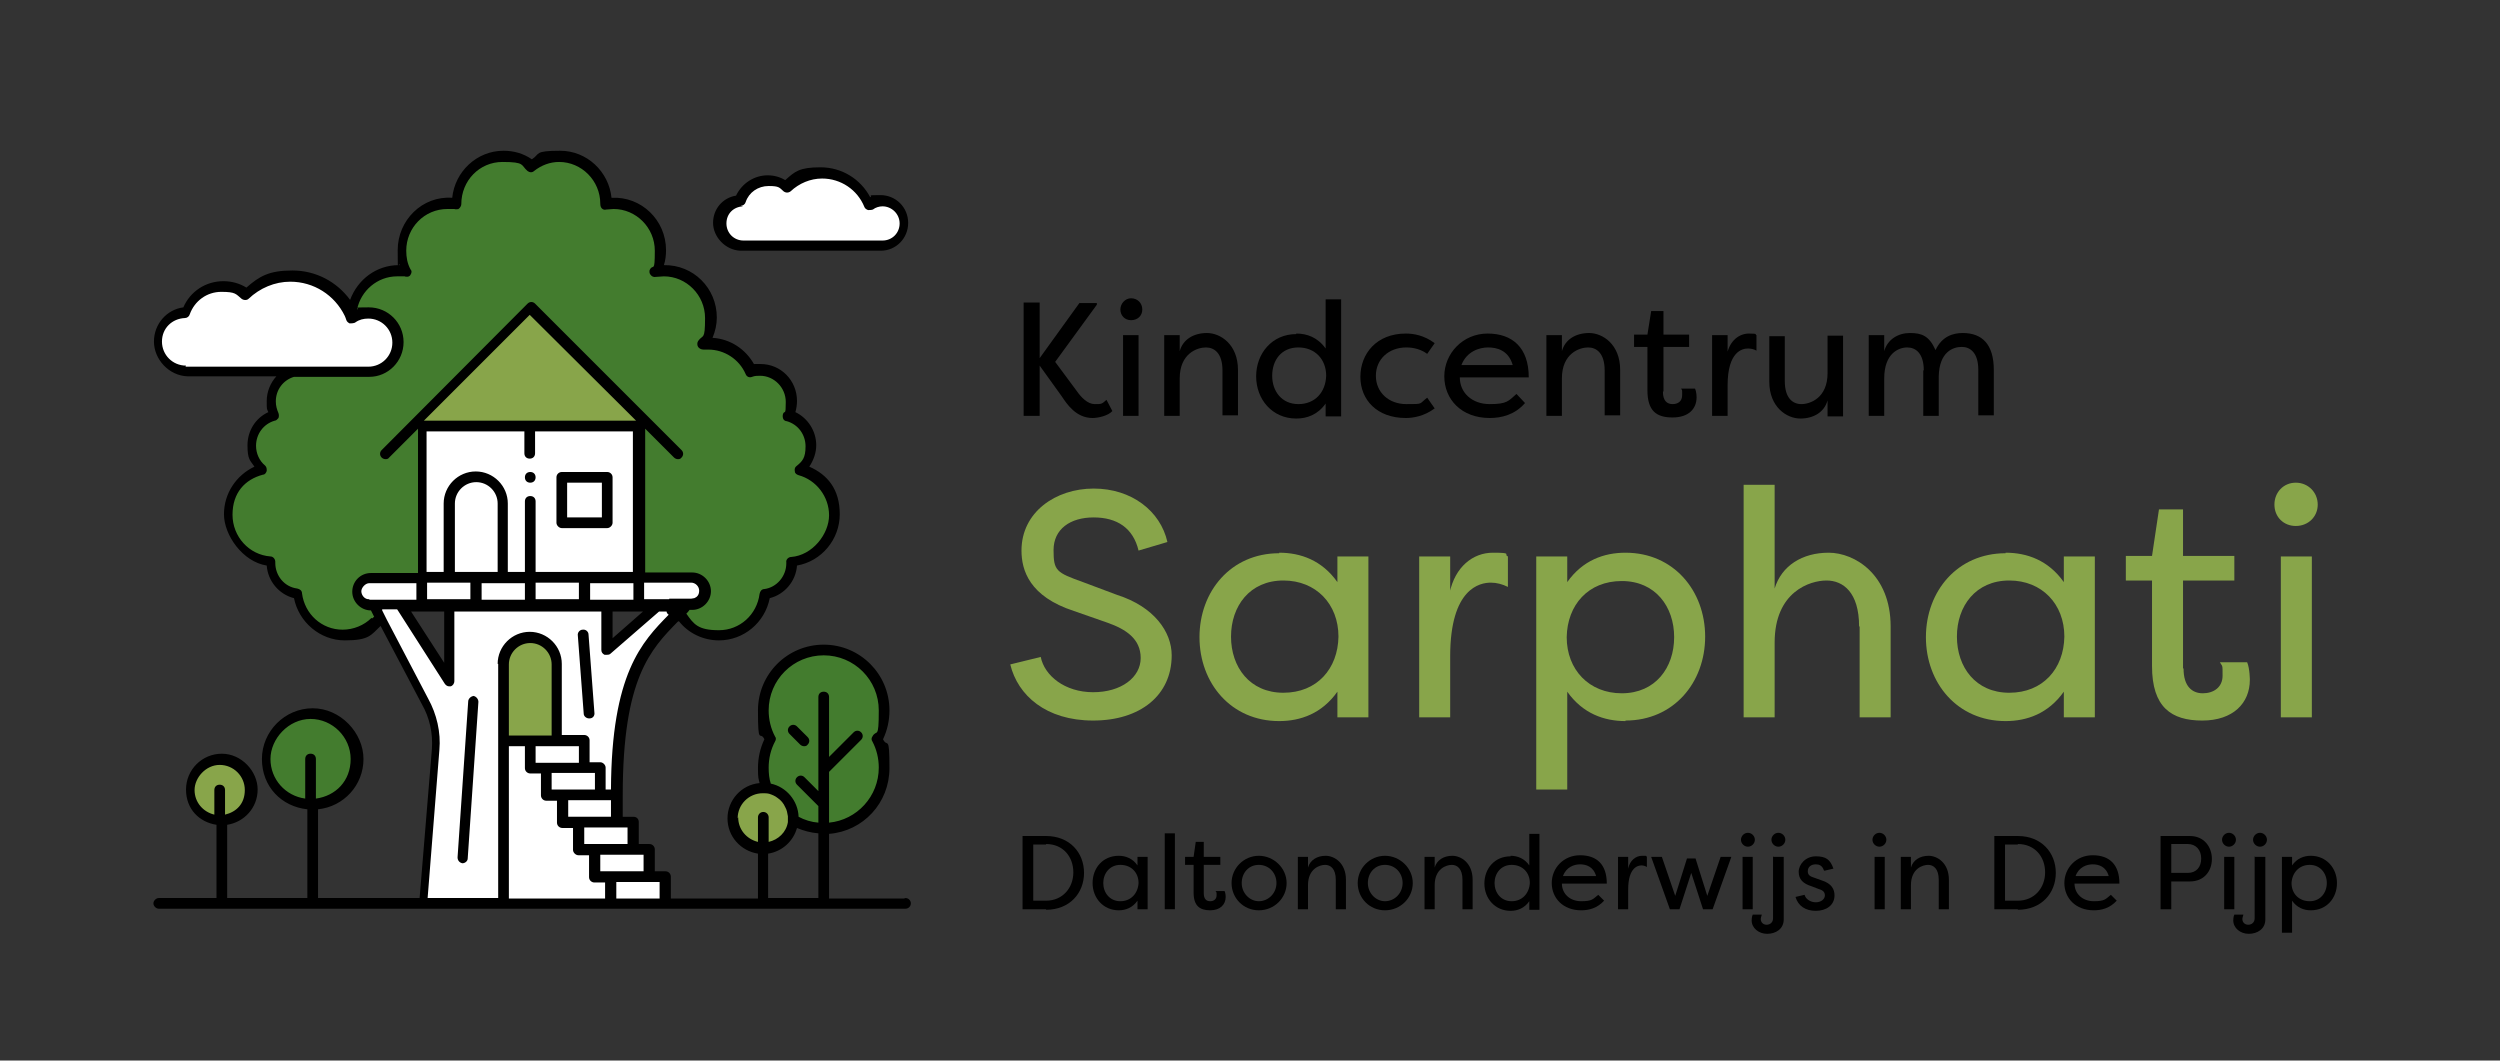 <?xml version="1.0" encoding="UTF-8"?>
<svg id="Laag_1" xmlns="http://www.w3.org/2000/svg" version="1.1" viewBox="0 0 467.7 198.4">
  <rect x="0" y="0" width="467.7" height="198.4" fill="#333333" stroke="none"/>
  <!-- Generator: Adobe Illustrator 29.6.1, SVG Export Plug-In . SVG Version: 2.1.1 Build 9)  -->
  <defs>
    <style>
      .st0 {
        fill: #437c2e;
      }

      .st1 {
        fill: #88a54a;
      }

      .st2 {
        fill: #fff;
      }
    </style>
  </defs>
  <path class="st2" d="M69,58.5c-1.2,0-2.2.4-3.1,1-1.8-4.5-6.3-7.8-11.5-7.8s-6.4,1.3-8.6,3.5c0,0,0,0,0,0-1.2-.9-2.7-1.5-4.4-1.5-3.2,0-5.8,2-6.8,4.8-2.9.1-5.2,2.5-5.2,5.4s2.4,5.5,5.5,5.5h0s8.4,0,8.4,0h25.7s0,0,0,0c3,0,5.5-2.4,5.5-5.5s-2.4-5.5-5.5-5.5Z"/>
  <g>
    <path class="st0" d="M156,96.3c0-4.1-2.7-7.5-6.4-8.5,1.2-1.1,2-2.7,2-4.4,0-2.7-1.8-5-4.2-5.6.4-.8.6-1.7.6-2.6,0-3.2-2.6-5.9-5.8-5.9s-1.2.1-1.8.3c-1.4-3.1-4.4-5.2-7.9-5.2s-.7,0-1,0c.9-1.4,1.4-3.1,1.4-4.8,0-4.9-3.9-8.8-8.7-8.8s-1.2,0-1.7.2c.6-1.2.9-2.5.9-4,0-4.9-3.9-8.8-8.7-8.8s-1,0-1.5.1c0,0,0,0,0-.1,0-4.9-3.9-8.8-8.7-8.8s-3.9.7-5.3,1.9c-1.5-1.2-3.3-1.9-5.3-1.9-4.8,0-8.7,3.9-8.7,8.8s0,0,0,.1c-.5,0-1-.1-1.5-.1-4.8,0-8.7,3.9-8.7,8.8s.3,2.8.9,4c-.6-.1-1.1-.2-1.7-.2-4.6,0-8.4,3.6-8.6,8.2,0,.2.2.4.2.6.9-.6,2-1,3.1-1,3,0,5.5,2.4,5.5,5.5s-2.4,5.5-5.5,5.5h0s-3.5,0-3.5,0h-7.4s0,0,0,0c-.1,0-.2,0-.3,0h-3c-2.4.7-4.2,2.9-4.2,5.6s.2,1.8.6,2.6c-2.4.7-4.2,2.9-4.2,5.6s.8,3.4,2,4.4c-3.7,1-6.4,4.4-6.4,8.5s3.5,8.4,8,8.8c0,0,0,.2,0,.3,0,3,2.2,5.4,5,5.8.5,4.3,4.2,7.7,8.6,7.7s4.5-1,6.1-2.5c1.6-1.6,2.5-.6,2.6-2.9h52.9c0,1.8.6.2,1.5,1.6,1.6,2.3,4.2,3.9,7.2,3.9,4.4,0,8.1-3.4,8.6-7.7,2.8-.4,5-2.8,5-5.8s0-.2,0-.3c4.5-.3,8-4.1,8-8.8Z"/>
    <polygon class="st1" points="120.3 78.8 119.4 79.7 78.9 79.7 78.9 79.8 78 78.8 99.1 57.7 120.3 78.8"/>
    <path class="st2" d="M164.9,37.5c-.9,0-1.7.3-2.4.8-1.4-3.5-4.8-6-8.8-6s-4.9,1-6.6,2.6c0,0,0,0,0,0-.9-.7-2.1-1.2-3.4-1.2-2.4,0-4.5,1.5-5.2,3.7-2.2,0-4,1.9-4,4.2s1.9,4.2,4.2,4.2h0s6.5,0,6.5,0h19.7s0,0,0,0c2.3,0,4.2-1.9,4.2-4.2s-1.9-4.2-4.2-4.2Z"/>
    <path class="st2" d="M129.3,108h-9.8v-28.3h-40.5v28.3h-9.8c-1.4,0-2.5,1.1-2.5,2.5s1.1,2.5,2.5,2.5h.7l4.6,8.8,2.5,4.7,2.4,4.7c1.5,2.7,2.2,5.9,2,9l-2.3,28.8h35.3s0,0,0,0h10.1v-5.1h-3v-5.1h-3v-5.1h-3v-5.1s0,0,0,0c0-25.8,7.5-29.2,13-35.6h.9c1.4,0,2.5-1.1,2.5-2.5s-1.1-2.5-2.5-2.5ZM84.1,127.4l-8.9-13.9h8.9c0-.1,0,13.9,0,13.9ZM113.6,121.6v-7.8l9.2-.2-9.2,8Z"/>
    <path class="st2" d="M89.1,89.3h0c2.7,0,5,2.2,5,5v14.3h-9.9v-14.3c0-2.7,2.2-5,5-5Z"/>
    <path class="st1" d="M99.2,119.3h0c2.7,0,5,2.2,5,5v14.3h-9.9v-14.3c0-2.7,2.2-5,5-5Z"/>
    <rect class="st2" x="105.1" y="89.3" width="8.5" height="8.5"/>
    <ellipse class="st1" cx="41.1" cy="147.8" rx="5.7" ry="5.7"/>
    <ellipse class="st0" cx="58.1" cy="142" rx="8.5" ry="8.5"/>
  </g>
  <path class="st0" d="M165.4,132.9c0-6.3-5.1-11.3-11.3-11.3s-11.3,5.1-11.3,11.3.5,3.8,1.3,5.4c-.9,1.6-1.3,3.4-1.3,5.4s.1,1.9.3,2.8c0,.4.2.7.3,1,.1.4.3.7.5,1.1.6.2,1.1.4,1.6.8.6.4,1.1,1,1.4,1.7.3.5.4,1.1.5,1.7.3.2.6.5,1,.7.3.2.6.4,1,.5,1.2.5,2.4.9,3.8,1,.3,0,.7,0,1,0s.7,0,1,0c5.8-.5,10.3-5.4,10.3-11.3s-.5-3.8-1.4-5.4c.9-1.6,1.4-3.4,1.4-5.4Z"/>
  <path class="st1" d="M148.3,152.2c-.3-2.1-1.8-3.8-3.7-4.4-.4-.1-.8-.2-1.2-.3-.2,0-.5,0-.7,0s-.2,0-.3,0c-3,.2-5.3,2.6-5.3,5.7s2,5.1,4.7,5.6c.3,0,.7,0,1,0s.7,0,1,0c2.2-.4,4-2,4.5-4.2,0-.3.1-.7.2-1.1,0-.1,0-.2,0-.3,0-.3,0-.6,0-.9Z"/>
  <g>
    <path d="M138.6,46.9s0,0,0,0h26.2s0,0,0,0c2.8,0,5.1-2.3,5.1-5.2s-2.3-5.2-5.2-5.2-1.3.1-1.9.4c-1.8-3.4-5.3-5.6-9.3-5.6s-4.8.8-6.6,2.4c-1-.6-2.1-.9-3.3-.9-2.5,0-4.8,1.5-5.9,3.8-2.5.4-4.3,2.5-4.3,5.1s2.3,5.1,5.1,5.2ZM138.6,38.5c.4,0,.8-.3.9-.7.6-1.8,2.3-3,4.3-3s2,.3,2.8,1c.4.3.9.3,1.3,0,0,0,0,0,0,0,1.6-1.5,3.7-2.4,5.9-2.4,3.5,0,6.6,2.1,7.9,5.3.1.3.4.5.7.6.3,0,.6,0,.9-.1.5-.4,1.2-.6,1.8-.6,1.7,0,3.2,1.4,3.2,3.2s-1.4,3.2-3.2,3.2,0,0,0,0h-26s0,0,0,0c-1.8,0-3.2-1.4-3.2-3.2s1.3-3.1,3.1-3.2Z"/>
    <path d="M114.6,97.8v-8.5c0-.6-.5-1-1-1h-8.5c-.5,0-1,.4-1,1v8.5c0,.5.5,1,1,1h8.5c.5,0,1-.5,1-1ZM112.6,96.8h-6.5v-6.5h6.5v6.5Z"/>
    <path d="M169.1,168.1h-14v-12.1c6.4-.5,11.3-5.8,11.3-12.3s-.4-3.7-1.2-5.4c.8-1.7,1.2-3.5,1.2-5.4,0-6.8-5.5-12.3-12.3-12.3s-12.3,5.5-12.3,12.3.4,3.7,1.2,5.4c-.8,1.7-1.2,3.5-1.2,5.4s.1,1.9.3,2.8c-3.4.3-6,3.2-6,6.6s2.5,6.1,5.7,6.6v8.4h-16.3v-4.1c0-.5-.4-1-1-1h-2v-4.1c0-.5-.4-1-1-1h-2v-4.1c0-.6-.4-1-1-1h-2v-4.1c0-21.8,5.2-27.2,10.3-32.4,0,0,.1,0,.2-.1,1.8,2.3,4.6,3.6,7.5,3.6,4.6,0,8.6-3.3,9.5-7.9,2.8-.7,4.9-3.2,5.1-6.1,4.6-.8,8-4.9,8-9.6s-2.3-7.4-5.7-8.9c.8-1.2,1.3-2.6,1.3-4,0-2.7-1.6-5.1-3.9-6.2.2-.7.3-1.4.3-2.1,0-3.8-3-6.9-6.8-6.9s-.8,0-1.2.1c-1.6-2.9-4.5-4.8-7.8-5,.5-1.2.8-2.5.8-3.8,0-5.5-4.4-9.9-9.9-9.8.3-.9.4-1.9.4-2.8,0-5.6-4.6-10.1-10.2-9.8-.5-4.9-4.6-8.8-9.6-8.8s-3.7.6-5.3,1.6c-1.6-1.1-3.4-1.6-5.3-1.6-5,0-9.1,3.9-9.6,8.8-5.6-.4-10.2,4.2-10.2,9.8s.1,1.9.4,2.8h-.2c-4.2,0-7.7,2.7-9.1,6.5-2.5-3.4-6.4-5.5-10.8-5.5s-6.2,1.1-8.6,3.2c-1.3-.8-2.8-1.2-4.3-1.2-3.3,0-6.2,1.9-7.5,4.9-3.1.4-5.5,3.1-5.5,6.4s2.8,6.4,6.3,6.5h16.6c-1.1,1.2-1.8,2.9-1.8,4.6s0,1.4.3,2.1c-2.4,1.1-3.9,3.5-3.9,6.2s.5,2.8,1.3,4c-3.4,1.6-5.7,5-5.7,8.9s3.5,8.9,8,9.6c.2,2.9,2.3,5.4,5.1,6.1.9,4.5,4.9,7.9,9.5,7.9s4.9-1,6.7-2.7l7.7,14.6c1.5,2.6,2.1,5.5,1.9,8.4l-2.3,27.9h-19v-16.6s0,0,0,0c4.8-.5,8.5-4.5,8.5-9.4s-4.3-9.5-9.5-9.5-9.5,4.3-9.5,9.5,3.7,8.9,8.5,9.4v16.6h-15v-13.7s0,0,0,0c3.2-.5,5.7-3.2,5.7-6.6s-3-6.7-6.7-6.7-6.7,3-6.7,6.7,2.5,6.1,5.7,6.6v13.7h-10.8c-.5,0-1,.5-1,1s.5,1,1,1h139.7c.5,0,1-.4,1-1s-.5-1-1-1ZM41.1,146.8c-.6,0-1,.4-1,1v4.6c-2.1-.5-3.7-2.3-3.7-4.6s2.1-4.7,4.7-4.7,4.7,2.1,4.7,4.7-1.6,4.1-3.7,4.6c0,0,0,0,0,0v-4.6c0-.6-.4-1-1-1ZM58.1,141c-.6,0-1,.4-1,1v7.4c-3.7-.5-6.5-3.6-6.5-7.4s3.4-7.5,7.5-7.5,7.5,3.4,7.5,7.5-2.8,6.9-6.5,7.4c0,0,0,0,0,0v-7.4c0-.6-.4-1-1-1ZM117.4,154.8v3.1h-8.1v-3.1h8.1ZM100.2,139.6h8.1v3.1h-8.1v-3.1ZM99.2,137.6h-4v-13.3c0-2.2,1.8-4,4-4s4,1.8,4,4v13.3h-4ZM103.2,144.6h8.1v3.1h-8.1v-3.1ZM106.2,149.7h8.1c0,.7,0,1.8,0,3.1h-8v-3.1ZM125.2,112.1h-4.7v-3.1h8.8c.8,0,1.5.7,1.5,1.5s-.4,1.2-.9,1.4c-.2,0-.4.1-.6.1h-4.1ZM34.8,68.4c-2.5,0-4.5-2-4.5-4.5s1.9-4.3,4.3-4.4c.4,0,.8-.3.9-.7.9-2.5,3.2-4.2,5.9-4.2s2.7.4,3.8,1.3c.4.3,1,.3,1.3,0,2.1-2,4.9-3.2,7.8-3.2,4.4,0,8.3,2.5,10.2,6.4.1.2.2.5.3.8.1.3.4.5.6.6.3,0,.6,0,.9-.1,0,0,.1,0,.2-.1.7-.5,1.5-.7,2.4-.7,2.5,0,4.5,2,4.5,4.5s-2,4.5-4.5,4.5h-34.2ZM69.5,115.6c-1.4,1.4-3.4,2.2-5.4,2.2-3.9,0-7.1-2.9-7.6-6.8,0-.5-.4-.8-.9-.9-2.4-.3-4.1-2.4-4.1-4.8h0c0-.1,0-.2,0-.2,0-.5-.4-1-.9-1-4-.3-7.1-3.7-7.1-7.8s2.3-6.6,5.7-7.5c.4,0,.6-.4.7-.7,0-.4,0-.7-.3-1-1.1-.9-1.7-2.3-1.7-3.7,0-2.2,1.4-4.1,3.5-4.7.3,0,.5-.3.7-.5.1-.3.1-.6,0-.9-.3-.7-.5-1.4-.5-2.2,0-2.2,1.4-4,3.4-4.6h2.7s0,0,.1,0c.2,0,.5,0,.7,0h10.6c3.5,0,6.4-2.9,6.4-6.5s-2.9-6.5-6.5-6.5-1.5.1-2.2.4c.7-3.5,3.8-6.2,7.5-6.2s1,0,1.5.1c.4,0,.8,0,1-.4.2-.3.3-.7,0-1-.6-1.1-.8-2.3-.8-3.5,0-4.3,3.4-7.8,7.7-7.8s.9,0,1.4.1c.3,0,.6,0,.8-.2.2-.2.4-.5.4-.8h0c0-4.4,3.4-7.9,7.7-7.9s3.4.6,4.7,1.7c.4.3.9.3,1.2,0,1.4-1.1,3-1.7,4.7-1.7,4.2,0,7.7,3.5,7.7,7.8h0c0,.4.1.7.3.9.2.2.5.3.8.2.5,0,.9-.1,1.4-.1,4.2,0,7.7,3.5,7.7,7.8s-.3,2.4-.9,3.5c-.2.3-.1.8.1,1,.2.3.6.5,1,.4.5,0,1-.1,1.5-.1,4.2,0,7.7,3.5,7.7,7.8s-.4,3-1.3,4.3c-.2.3-.2.8,0,1.1.2.3.6.5,1,.5.3,0,.6,0,.9,0,3,0,5.8,1.8,7,4.6.2.5.7.7,1.2.5.5-.2,1-.2,1.5-.2,2.6,0,4.8,2.2,4.8,4.9s-.2,1.5-.5,2.2c-.1.3-.1.6,0,.9.1.3.4.5.7.5,2.1.6,3.5,2.5,3.5,4.7s-.6,2.8-1.7,3.7c-.3.2-.4.6-.3,1,0,.4.4.6.7.7,3.3.9,5.7,4,5.7,7.5s-3.1,7.5-7.1,7.8c-.5,0-1,.5-.9,1h0c0,.1,0,.2,0,.2,0,2.4-1.8,4.5-4.1,4.8-.5,0-.8.4-.9.9-.5,3.9-3.7,6.8-7.6,6.8s-4.7-1.1-6.1-3.1c.2-.2.4-.4.6-.7h.5c1.9,0,3.5-1.6,3.5-3.5s-1.6-3.5-3.5-3.5h-8.8v-26.9l5.4,5.4c.2.2.5.3.7.3s.5,0,.7-.3c.4-.4.4-1,0-1.4l-27.4-27.4c-.4-.4-1-.4-1.4,0l-27.3,27.4c-.4.4-.4,1,0,1.4.2.2.5.3.7.3s.5,0,.7-.3l5.4-5.4v27h-8.8c-2,0-3.5,1.6-3.5,3.5s1.6,3.5,3.5,3.5h0l.6,1.2c-.1,0-.2.2-.4.3ZM100.2,107h0v-13.2c0-.6-.4-1-1-1s-1,.4-1,1v13.2h-3.2v-12.8c0-3.3-2.7-6-6-6s-6,2.7-6,6v12.8h-3.2v-26.3h18.3v4.1c0,.6.4,1,1,1s1-.4,1-1v-4.1h18.3v26.3h-18.3ZM108.3,109v3.1h-8.1v-3.1h8.1ZM79.9,112.1v-3.1h8.1v3.1h-8.1ZM83.1,114.4v9.6l-6.2-9.6h6.2ZM79.3,78.7l19.8-19.8,19.9,19.8h-39.7ZM85.1,107v-12.8c0-2.2,1.8-4,4-4s4,1.8,4,4v12.8h-7.9ZM90.1,111.4v-2.3h8.1v3.1h-8.1v-.7ZM110.4,111.4v-2.3h8.1v3.1h-8.1v-.7ZM114.6,114.4h5.7l-5.7,5v-5ZM69.1,112.1c-.2,0-.4,0-.6-.1-.5-.2-.9-.8-.9-1.4s.7-1.5,1.5-1.5h8.8v3.1h-8.8ZM93.2,124.2v43.8h-13.2l2.2-27.7c.3-3.3-.5-6.7-2.1-9.6l-7.7-14.7-.9-1.8v-.2c0,0,.1,0,.1,0h2.7l.2.3,8.7,13.6c.2.3.5.5.8.5s.2,0,.3,0c.4-.1.7-.5.7-1v-13h27.5v7.2c0,.4.2.7.6.9.1,0,.3,0,.4,0,.2,0,.5,0,.7-.2l9.1-7.9h1.4c0,.2.2.5.4.6-5,5.1-10.7,11-10.8,32.7h-1v-4.1c0-.5-.5-1-1-1h-2v-4.1c0-.6-.5-1-1-1h-4.2v-13.3c0-3.3-2.7-6-6-6s-6,2.7-6,6ZM113.2,168.1h-18v-28.5h3v4.1c0,.6.5,1,1,1h2v4.1c0,.5.4,1,1,1h2v4.1c0,.6.5,1,1,1h2v4.1c0,.5.5,1,1,1h2v4.1c0,.6.5,1,1,1h2v3.1ZM114.2,163h-1.9v-3.1h8.1v3.1h-6.2ZM123.4,168.1h-8.1v-3.1h8.1v3.1ZM145,137.8c-.8-1.5-1.2-3.2-1.2-4.9,0-5.7,4.6-10.3,10.3-10.3s10.3,4.6,10.3,10.3-.4,3.4-1.2,4.9c-.2.3-.2.6,0,.9.8,1.5,1.2,3.2,1.2,4.9,0,5.4-4.1,9.8-9.3,10.3v-9.5l6-6c.4-.4.4-1,0-1.4-.4-.4-1-.4-1.4,0l-4.6,4.6v-11.2c0-.6-.4-1-1-1s-1,.4-1,1v17.6l-2.6-2.6c-.4-.4-1-.4-1.4,0s-.4,1,0,1.4l4,4v3.1c-1.3-.1-2.6-.5-3.7-1.1-.1-3-2.3-5.6-5.2-6.2-.3-.9-.4-1.9-.4-3,0-1.7.4-3.4,1.2-4.9.2-.3.2-.7,0-.9ZM138,153.1c0-2.6,2.1-4.7,4.7-4.7h0c.4,0,.8,0,1.2.1.6.2,1.1.4,1.6.8.6.4,1.1,1,1.4,1.7.3.5.4,1.1.5,1.7,0,.1,0,.2,0,.3,0,.3,0,.6,0,.8-.3,1.9-1.8,3.3-3.6,3.7v-4.6c0-.5-.4-1-1-1s-1,.5-1,1v4.6c-2.1-.5-3.7-2.3-3.7-4.6ZM143.7,168.1v-8.4c2.6-.4,4.7-2.3,5.4-4.8,1.2.5,2.6.9,4,1v12.1h-9.4Z"/>
    <path d="M88.7,130.2c-.5,0-1,.4-1.1.9l-2,29.3c0,.6.4,1,.9,1.1h0c.5,0,1-.4,1-.9l2-29.3c0-.5-.4-1-.9-1.1Z"/>
    <path d="M110.3,134.4h0c.6,0,1-.5.9-1.1l-1.1-14.6c0-.5-.5-1-1.1-.9-.5,0-1,.5-.9,1.1l1.1,14.6c0,.5.5.9,1,.9Z"/>
    <path d="M99.2,88.3c-.6,0-1,.4-1,1s.4,1,1,1,1-.4,1-1-.4-1-1-1Z"/>
    <path d="M149.7,139.3c.2.2.5.3.7.3s.5,0,.7-.3c.4-.4.4-1,0-1.4l-2-2c-.4-.4-1-.4-1.4,0-.4.4-.4,1,0,1.4l2,2Z"/>
  </g>
  <g>
    <g>
      <path d="M201.9,56.7h3.3v.3l-7.8,10.7,4,5.4c.9,1.3,2.1,2.5,3.4,2.5s1.3,0,2.2-.8l1.1,2.1c-.8.9-2.7,1.3-3.7,1.3-3.1,0-4.8-2.6-5.8-4.1l-4.1-5.7v9.4h-3v-21.2h3v10.4l7.5-10.4Z"/>
      <path d="M211.6,55.8c1.2,0,2.1.9,2.1,2.1s-.9,2-2.1,2-2-.9-2-2,.9-2.1,2-2.1ZM213,62.7h-2.9v15.1h2.9v-15.1Z"/>
      <path d="M228.7,69.3c0-3.2-1.5-4.3-3.1-4.3s-4.9,1.1-4.9,5.8v7h-2.9v-15.1h2.9v3c.6-2.2,2.6-3.4,5.1-3.4s5.8,2.1,5.8,6.9v8.5h-2.9v-8.5Z"/>
      <path d="M242.5,62.4c2,0,4,.7,5.5,2.8v-9.2h2.9v21.9h-2.9v-2.4c-1.5,2.1-3.5,2.8-5.5,2.8-4.5,0-7.5-3.6-7.5-7.9s3-7.9,7.5-7.9ZM242.9,65c-3.2,0-4.9,2.4-4.9,5.3s1.8,5.3,4.9,5.3,5.1-2.2,5.2-5.3c0-3.1-2.1-5.3-5.2-5.3Z"/>
      <path d="M263,62.4c1.4,0,3.4.3,5.4,1.8l-1.4,2c-1.6-1.2-3.5-1.2-3.9-1.2-3.3,0-5.7,2.2-5.7,5.3s2.4,5.3,5.7,5.3,2.3,0,3.9-1.2l1.4,2c-2,1.5-4.1,1.8-5.4,1.8-5.4,0-8.5-3.4-8.5-7.7s3-8.1,8.5-8.1Z"/>
      <path d="M285.3,75.4c-1.9,2.2-4.4,2.8-6.6,2.8-5.3,0-8.5-3.5-8.5-7.8s3.5-8,8.1-8,7.7,2.6,7.7,8.2h-12.9c0,2.9,2.3,5,5.6,5s3.5-.6,5-1.9l1.6,1.7ZM273.4,68.3h9.6c-.8-2.8-3-3.3-4.6-3.3s-4,.7-5,3.3Z"/>
      <path d="M300.2,69.3c0-3.2-1.5-4.3-3.1-4.3s-4.9,1.1-4.9,5.8v7h-2.9v-15.1h2.9v3c.6-2.2,2.6-3.4,5.1-3.4s5.8,2.1,5.8,6.9v8.5h-2.9v-8.5Z"/>
      <path d="M311.1,73.3c0,1.7.8,2.3,1.8,2.3s1.8-.5,1.8-1.7,0-.8-.2-1.2h2.6c.3.6.3,1.6.3,1.6,0,2.2-1.5,3.8-4.5,3.8s-4.7-1.2-4.7-5.1v-8.1h-2.5v-2.3h2.5l.7-4.4h2.3v4.4h4.8v2.3h-4.8v8.3Z"/>
      <path d="M323.1,66.2c.5-2.4,2.2-3.8,4.1-3.8s1,.2,1.4.3v2.9c-.5-.3-1.1-.4-1.6-.4-1,0-3.8.5-3.8,6.9v5.7h-2.9v-15.1h2.9v3.4Z"/>
      <path d="M333.9,71.3c0,3.2,1.5,4.3,3.1,4.3s4.9-1.1,4.9-5.8v-7h2.9v15.1h-2.9v-3c-.6,2.2-2.6,3.4-5.1,3.4s-5.8-2.1-5.8-6.9v-8.5h2.9v8.5Z"/>
      <path d="M359.9,69.3c0-3.2-1.5-4.3-3.1-4.3s-4.3,1.1-4.3,5.8v7h-2.9v-15.1h2.9v3c.6-2.2,2.6-3.4,4.8-3.4s3.6.5,4.8,3.2c1.2-2.6,3.3-3.2,5.1-3.2,3.6,0,5.8,2.1,5.8,6.9v8.5h-2.9v-8.5c0-3.2-1.5-4.3-3.1-4.3s-4.2.9-4.3,5.5v7.4h-2.9v-8.5Z"/>
    </g>
    <g>
      <path class="st1" d="M194.7,122.9c.7,3.5,4.5,6.6,9.8,6.6s8.9-2.8,8.9-6.4-2.8-5.4-6.2-6.6l-6.3-2.2c-8.3-2.7-9.8-7.6-9.8-11.3,0-7.2,6.4-11.6,13.5-11.6s12.5,4.2,13.8,10l-5.4,1.6c-1-4.2-4-6.2-8.4-6.2s-7.5,2.2-7.5,6.1.5,4.2,5.5,6l6.4,2.4c6.9,2.2,10.2,6.9,10.2,11.3,0,7.5-5.9,12.2-14.7,12.2s-14.1-4.7-15.5-10.5l5.7-1.4Z"/>
      <path class="st1" d="M239.3,103.4c4,0,8,1.4,10.9,5.5v-4.8h5.8v30.1h-5.8v-4.8c-2.9,4.1-6.9,5.5-10.9,5.5-9,0-14.9-7.1-14.9-15.7s5.9-15.7,14.9-15.7ZM240.1,108.6c-6.3,0-9.8,4.8-9.8,10.5s3.5,10.5,9.8,10.5,10.2-4.5,10.3-10.5c0-6.1-4.2-10.5-10.3-10.5Z"/>
      <path class="st1" d="M271.2,110.9c1-4.8,4.3-7.5,8.1-7.5s1.9.3,2.8.7v5.7c-1-.5-2.1-.8-3.2-.8-2,0-7.6,1-7.6,13.8v11.4h-5.8v-30.1h5.8v6.8Z"/>
      <path class="st1" d="M304.1,134.9c-4,0-8-1.4-10.9-5.5v18.3h-5.8v-43.6h5.8v4.8c2.9-4.1,6.9-5.5,10.9-5.5,9,0,14.9,7.1,14.9,15.7s-5.9,15.7-14.9,15.7ZM303.4,129.7c6.3,0,9.8-4.8,9.8-10.5s-3.5-10.5-9.8-10.5-10.2,4.5-10.3,10.5c0,6.1,4.2,10.5,10.3,10.5Z"/>
      <path class="st1" d="M347.8,117.2c0-6.4-3-8.6-6.1-8.6s-9.7,2.1-9.7,11.6v14h-5.8v-43.5h5.8v19.4c1.3-4.3,5.2-6.7,10.1-6.7s11.6,4.1,11.6,13.8v17h-5.8v-17Z"/>
      <path class="st1" d="M375.2,103.4c4,0,8,1.4,10.9,5.5v-4.8h5.8v30.1h-5.8v-4.8c-2.9,4.1-6.9,5.5-10.9,5.5-9,0-14.9-7.1-14.9-15.7s5.9-15.7,14.9-15.7ZM375.9,108.6c-6.3,0-9.8,4.8-9.8,10.5s3.5,10.5,9.8,10.5,10.2-4.5,10.3-10.5c0-6.1-4.2-10.5-10.3-10.5Z"/>
      <path class="st1" d="M408.5,125.1c0,3.3,1.6,4.6,3.6,4.6s3.7-1.1,3.7-3.3,0-1.6-.5-2.5h5.1c.5,1.2.5,3.3.5,3.3,0,4.3-3.1,7.6-8.9,7.6s-9.4-2.5-9.4-10.2v-16h-4.9v-4.6h4.9l1.3-8.7h4.5v8.7h9.6v4.6h-9.6v16.4Z"/>
      <path class="st1" d="M429.5,90.3c2.3,0,4.1,1.8,4.1,4.1s-1.8,4-4.1,4-4-1.7-4-4,1.7-4.1,4-4.1ZM432.5,104.1h-5.8v30.1h5.8v-30.1Z"/>
    </g>
    <g>
      <path d="M195.7,170.1h-4.4v-13.7h4.4c4.4,0,7.1,3.1,7.1,6.9s-2.7,6.9-7.1,6.9ZM195.7,158h-2.4v10.5h2.4c3.1,0,5.1-2.4,5.1-5.3s-1.9-5.3-5.1-5.3Z"/>
      <path d="M209.3,160.1c1.3,0,2.6.5,3.5,1.8v-1.6h1.9v9.8h-1.9v-1.6c-.9,1.3-2.2,1.8-3.5,1.8-2.9,0-4.9-2.3-4.9-5.1s1.9-5.1,4.9-5.1ZM209.6,161.8c-2,0-3.2,1.6-3.2,3.4s1.2,3.4,3.2,3.4,3.3-1.5,3.4-3.4c0-2-1.4-3.4-3.4-3.4Z"/>
      <path d="M219.8,170.1h-1.9v-14.2h1.9v14.2Z"/>
      <path d="M225.2,167.1c0,1.1.5,1.5,1.2,1.5s1.2-.4,1.2-1.1,0-.5-.2-.8h1.7c.2.4.2,1.1.2,1.1,0,1.4-1,2.5-2.9,2.5s-3.1-.8-3.1-3.3v-5.2h-1.6v-1.5h1.6l.4-2.8h1.5v2.8h3.1v1.5h-3.1v5.4Z"/>
      <path d="M235.5,160.1c2.8,0,5.2,2.3,5.2,5.1s-2.3,5.1-5.2,5.1-5.1-2.3-5.1-5.1,2.3-5.1,5.1-5.1ZM235.5,168.6c1.8,0,3.3-1.5,3.3-3.4s-1.4-3.4-3.3-3.4-3.2,1.5-3.2,3.4,1.5,3.4,3.2,3.4Z"/>
      <path d="M249.9,164.6c0-2.1-1-2.8-2-2.8s-3.2.7-3.2,3.8v4.5h-1.9v-9.8h1.9v2c.4-1.4,1.7-2.2,3.3-2.2s3.8,1.3,3.8,4.5v5.5h-1.9v-5.5Z"/>
      <path d="M259.1,160.1c2.8,0,5.2,2.3,5.2,5.1s-2.3,5.1-5.2,5.1-5.1-2.3-5.1-5.1,2.3-5.1,5.1-5.1ZM259.1,168.6c1.8,0,3.3-1.5,3.3-3.4s-1.4-3.4-3.3-3.4-3.2,1.5-3.2,3.4,1.5,3.4,3.2,3.4Z"/>
      <path d="M273.6,164.6c0-2.1-1-2.8-2-2.8s-3.2.7-3.2,3.8v4.5h-1.9v-9.8h1.9v2c.4-1.4,1.7-2.2,3.3-2.2s3.8,1.3,3.8,4.5v5.5h-1.9v-5.5Z"/>
      <path d="M282.6,160.1c1.3,0,2.6.5,3.5,1.8v-5.9h1.9v14.2h-1.9v-1.6c-.9,1.3-2.2,1.8-3.5,1.8-2.9,0-4.9-2.3-4.9-5.1s1.9-5.1,4.9-5.1ZM282.8,161.8c-2,0-3.2,1.6-3.2,3.4s1.2,3.4,3.2,3.4,3.3-1.5,3.4-3.4c0-2-1.4-3.4-3.4-3.4Z"/>
      <path d="M300.1,168.5c-1.3,1.4-2.8,1.8-4.3,1.8-3.4,0-5.5-2.3-5.5-5.1s2.2-5.2,5.3-5.2,5,1.7,5,5.3h-8.4c0,1.9,1.5,3.3,3.6,3.3s2.2-.4,3.2-1.2l1.1,1.1ZM292.4,163.9h6.2c-.5-1.8-1.9-2.2-3-2.2s-2.6.5-3.2,2.2Z"/>
      <path d="M304.6,162.5c.3-1.5,1.4-2.4,2.6-2.4s.6,0,.9.2v1.9c-.3-.2-.7-.3-1-.3-.6,0-2.5.3-2.5,4.5v3.7h-1.9v-9.8h1.9v2.2Z"/>
      <path d="M315.6,160.6h1.6l2.2,7,2.5-7.3h2l-3.5,9.8h-1.8l-2.2-6.8-2.2,6.8h-1.8l-3.5-9.8h2l2.5,7.3,2.2-7Z"/>
      <path d="M327,155.8c.7,0,1.3.6,1.3,1.3s-.6,1.3-1.3,1.3-1.3-.6-1.3-1.3.6-1.3,1.3-1.3ZM327.9,160.3h-1.9v9.8h1.9v-9.8Z"/>
      <path d="M331.8,160.3h1.9v11.7c0,1.8-1.5,2.7-3.1,2.7s-2.9-1.1-2.9-2.5c0,0,0-.7.2-1.1h1.7c-.1.3-.2.7-.2.8,0,.7.5,1.1,1.1,1.1s1.2-.4,1.2-1.2v-11.6ZM331.4,157.1c0,.7.6,1.3,1.3,1.3s1.3-.6,1.3-1.3-.6-1.3-1.3-1.3-1.3.6-1.3,1.3Z"/>
      <path d="M341.2,162.8c-.3-.9-.9-1.1-1.5-1.1-.9,0-1.5.5-1.5,1.3s.6,1,1.2,1.2l1.4.5c1.9.6,2.4,1.7,2.4,2.8,0,1.9-1.6,2.9-3.5,2.9s-3.3-.9-3.8-2.6l1.7-.4c.2.8,1.1,1.4,2.1,1.4s1.7-.6,1.7-1.3-.5-1-1.2-1.2l-1.3-.5c-1.6-.5-2.4-1.3-2.4-2.7s1.3-2.9,3.2-2.9,2.7.6,3.3,2.3l-1.7.4Z"/>
      <path d="M351.6,155.8c.7,0,1.3.6,1.3,1.3s-.6,1.3-1.3,1.3-1.3-.6-1.3-1.3.6-1.3,1.3-1.3ZM352.6,160.3h-1.9v9.8h1.9v-9.8Z"/>
      <path d="M362.7,164.6c0-2.1-1-2.8-2-2.8s-3.2.7-3.2,3.8v4.5h-1.9v-9.8h1.9v2c.4-1.4,1.7-2.2,3.3-2.2s3.8,1.3,3.8,4.5v5.5h-1.9v-5.5Z"/>
      <path d="M377.5,170.1h-4.4v-13.7h4.4c4.4,0,7.1,3.1,7.1,6.9s-2.7,6.9-7.1,6.9ZM377.5,158h-2.4v10.5h2.4c3.1,0,5.1-2.4,5.1-5.3s-1.9-5.3-5.1-5.3Z"/>
      <path d="M396,168.5c-1.3,1.4-2.8,1.8-4.3,1.8-3.4,0-5.5-2.3-5.5-5.1s2.2-5.2,5.3-5.2,5,1.7,5,5.3h-8.4c0,1.9,1.5,3.3,3.6,3.3s2.2-.4,3.2-1.2l1.1,1.1ZM388.3,163.9h6.2c-.5-1.8-1.9-2.2-3-2.2s-2.6.5-3.2,2.2Z"/>
      <path d="M404.2,170.1v-13.7h5.5c2.6,0,4.1,2,4.1,4.3s-1.5,4.2-4.1,4.2h-3.5v5.2h-2ZM409.3,163.3c1.6,0,2.5-1.1,2.5-2.7s-1-2.7-2.5-2.7h-3.1v5.4h3.1Z"/>
      <path d="M417,155.8c.7,0,1.3.6,1.3,1.3s-.6,1.3-1.3,1.3-1.3-.6-1.3-1.3.6-1.3,1.3-1.3ZM418,160.3h-1.9v9.8h1.9v-9.8Z"/>
      <path d="M421.9,160.3h1.9v11.7c0,1.8-1.5,2.7-3.1,2.7s-2.9-1.1-2.9-2.5c0,0,0-.7.2-1.1h1.7c-.1.3-.2.7-.2.8,0,.7.5,1.1,1.1,1.1s1.2-.4,1.2-1.2v-11.6ZM421.5,157.1c0,.7.6,1.3,1.3,1.3s1.3-.6,1.3-1.3-.6-1.3-1.3-1.3-1.3.6-1.3,1.3Z"/>
      <path d="M432.3,170.3c-1.3,0-2.6-.5-3.5-1.8v6h-1.9v-14.2h1.9v1.6c.9-1.3,2.2-1.8,3.5-1.8,2.9,0,4.9,2.3,4.9,5.1s-1.9,5.1-4.9,5.1ZM432.1,168.6c2,0,3.2-1.6,3.2-3.4s-1.2-3.4-3.2-3.4-3.3,1.5-3.4,3.4c0,2,1.4,3.4,3.4,3.4Z"/>
    </g>
  </g>
</svg>